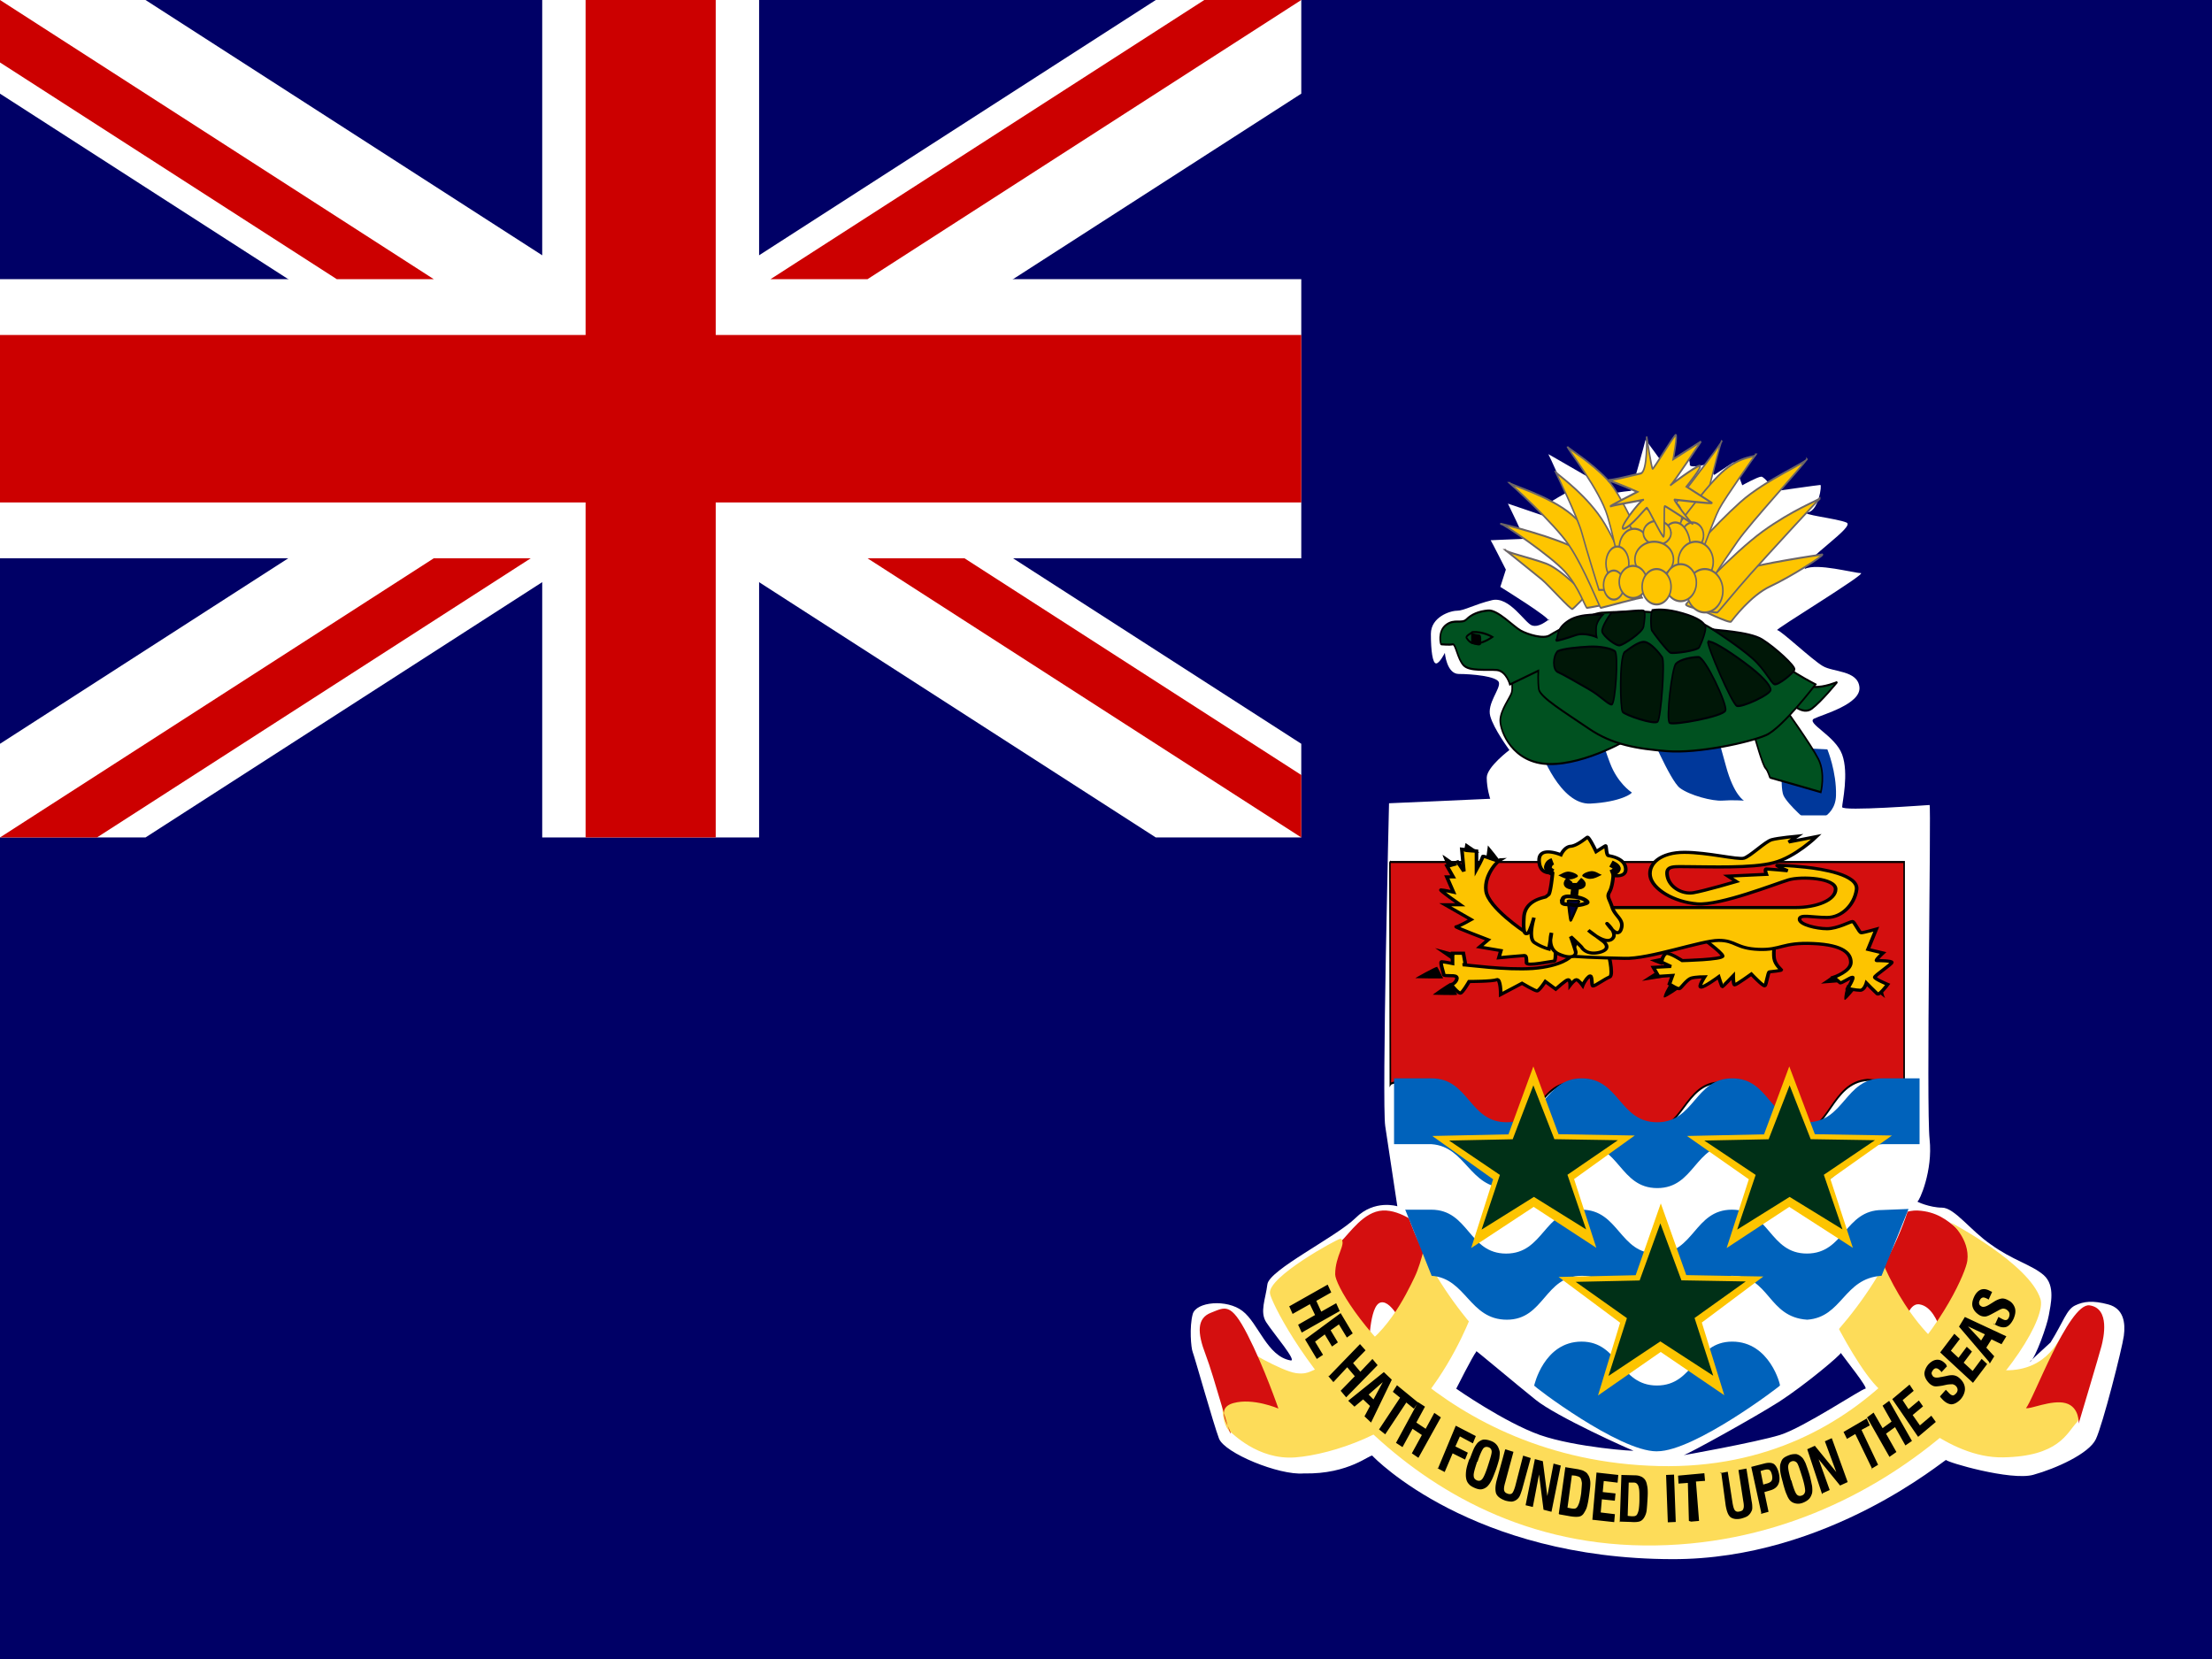 <svg xmlns="http://www.w3.org/2000/svg" height="480" width="640" viewBox="0 0 640 480">
  <path fill="#006" d="M0 0h640v480H0z"/>
  <path fill-rule="evenodd" fill="#006" d="M0 0h400v200H0z"/>
  <g stroke-width="1pt">
    <path fill="#fff" d="M0 0v27.1l334.4 215.2h42.1v-27.1L42.1 0H0zm376.5 0v27.1L42.1 242.3H0v-27.1L334.4 0h42.1z"/>
    <path fill="#fff" d="M156.88 0v242.3h62.75V0h-62.75zM0 80.77v80.76h376.5V80.77H0z"/>
    <path fill="#c00" d="M0 96.92v48.46h376.5V96.92H0zM169.43 0v242.3h37.65V0h-37.65zM0 242.3l125.5-80.77h28.06L28.06 242.3H0zM0 0l125.5 80.77H97.44L0 18.07V0zm222.94 80.77L348.44 0h28.06L251 80.77h-28.06zM376.5 242.3L251 161.53h28.06l97.44 62.7v18.07z"/>
  </g>
  <path d="M448.33 179.14c-1 .6-3.03 2.44-5.05 1.83-2.02-.6-6.56-8.54-11.6-7.32-5.06 1.22-8.1 3.05-10.1 3.05-2.02 0-7.58 1.83-7.58 6.7 0 4.9.5 8.55 1.52 8.55 1 0 2.52-3.05 2.52-3.05s.5 6.1 4.04 6.1 11.1.62 11.6 2.45c.52 1.83-3.52 6.1-2.5 9.76 1 3.7 5.54 9.8 5.54 9.8s-6.56 4.9-6.56 8 1 6.1 1 6.1l-29.27 1.3s-2.1 86.7-1.1 93.4c1 6.7 3.5 23.2 3.5 23.2s-6.6-2.1-12.1 3.4c-5.6 5.5-25 15-25.5 19.2s-2.3 8-.3 11c2 3.1 9.1 11.4 7 11-6.8-1.2-9.3-10.8-13.9-14.3-4.5-3.5-13.4-2.7-14.4.9-1 3.7-.5 9.8 0 11 .5 1.2 6 20.8 7.6 25s17.4 10.7 24.5 10.1c13.3.3 19.4-5.8 19.9-5.1.5.6 28.8 29.8 86.8 29.9 45.2.1 79.2-29.3 79.2-28.7 0 .6 18.7 6.1 25.2 4.3 6.5-1.8 16.1-6.1 18.1-10.3 2-4.2 7.6-26.2 8.1-29.9s0-7.9-4.5-9.1-7.1-.9-9.6.3-3.3 4.6-7.1 10.7c-2 1.8-7.3 6.7-5.8 5.5s4.8-10.4 5.3-13.4 2-8.5-1.5-11.6c-3.5-3-9-4.3-15.2-8.8-5.9-4-10.6-10.7-14.2-10.7-3.5 0-7.6-1.8-7.1-1.8s4.5-8.8 3.5-18c-1-9.1.5-96.7 0-96.7s-25.3 1.9-25.3.6 2-9.7 0-15.2-10.6-9.1-8.1-10.4c2.5-1.2 13.6-4.2 13.1-9.1-.5-4.9-7.6-4.3-10.6-6.1-3.1-1.8-12.2-10.4-13.2-10.4s26.2-16.5 24.2-16.5c-2.1 0-12.7-3-16.2-1.2 0-3 14.6-12.2 12.1-13.4-2.6-1.2-14.2-2.4-11.1-3 3-.6 4-7.9 3.5-7.9s-13.1 1.8-13.1 1.8-3-4.2-4-4.2-5.5 2.5-5.5 2.5l-2.5-6.7-5.6 3.7-2.6-3s-4.5 1.2-4.5 0c.2-.1-.5-3.1-1.2-3.1-.8 0-5.8 3.9-5.9 3.7-.2-.2-5.7-8-5.7-7.7 0 .2-4 14.7-4.2 14.7-.2 0-3.9.4-4.1.6-.2.2-20-11.4-19.8-11.2.2.2 5.1 11.2 5.1 11.2s-4.3 2.4-4.3 2.6c0 .2.7 5 .7 5l-13.2-4.5s5 10.2 4.6 10.2c-.4 0-9.8.4-9.6.4.1 0 4.4 8.5 4.4 8.5l-1.6 5s14.9 9.2 13.9 9.8zm84.3 212.35c1.27 1.8 8.08 10.3 7.07 10.3-1 0-17.92 11.3-24.73 13.4-6.82 2.1-29.03 6.1-27.77 5.8 1.26-.3 19.95-10.6 27.52-15.4 7.57-4.9 17.92-13.6 17.92-14.2zm-105.5-.4c-1.02 1.2-5.8 10.7-5.8 10.7s13.87 9.7 24.22 13.4c10.35 3.6 28.02 4.8 27 4.5-1-.3-22.2-9.8-28.26-14.7-6.1-4.9-17-14.1-17.2-14.1z" fill-rule="evenodd" fill="#fff"/>
  <g fill-rule="evenodd" stroke="#6d6666" fill="#fec500">
    <path d="M394.65-212.97S423.43-195.7 430-191.6s27.96 22.2 29.6 21.38c1.65-.82 13.16-9.86 13.16-9.86s-23.85-18.9-38.65-23.02-39.4-8.23-39.4-9.87z" stroke-width="1.4" transform="matrix(.3 0 0 .4 317.1 244.3)"/>
    <path d="M390.54-231.88c2.47 0 47.7 23.02 61.66 34.53s19.74 26.3 21.38 26.3c1.65 0 23.02-3.28 22.2-3.28-.82 0-9.87-29.6-30.42-38.64-20.56-9.04-74-18.9-74.82-18.9z" stroke-width="1.4" transform="matrix(.3 0 0 .4 317.1 244.3)"/>
    <path d="M603.48-296c-.82 0-9.04 24.66-11.5 32.06-2.48 7.4-6.6 23.02-6.6 23.02s-36.16 3.3-34.52-.83c1.65-4.1 55.1-54.26 52.62-54.26z" transform="matrix(.3 0 0 .4 317.1 246)" stroke-width="1.4"/>
    <path d="M398.76-261.48s42.75 28.78 57.55 45.22c14.8 16.44 29.6 45.22 30.5 45.22.9 0 40.3-8.22 40.3-7.4s-46.1-46.04-68.3-60.02-59.2-21.38-60-23.02z" stroke-width="1.4" transform="matrix(.3 0 0 .4 317.1 244.3)"/>
    <path d="M443.16-273.8s21.38 32.88 25.5 44.4c4.1 11.5 16.43 41.1 16.43 41.1h33.7s-16.5-37-34.6-55.1-40.3-28.77-41.1-30.4z" transform="matrix(.3 0 0 .4 317.1 246)" stroke-width="1.4"/>
    <path d="M454.66-291.9c.82 2.47 31.24 31.24 38.64 50.15 7.4 18.9 13.16 42.76 13.16 42.76l29.6-7.4s-26.3-48.5-42.76-61.6c-16.44-13.1-37-22.2-38.64-23.8z" transform="matrix(.3 0 0 .4 317.1 246)" stroke-width="1.4"/>
    <path d="M700.5-209.68s-61.66 6.58-83.86 12.33-34.53 27.13-34.53 27.13 28.8 10.7 30.5 9.05 18.9-18.9 37.8-25.5c18.9-6.57 51.8-22.2 50.2-23z" stroke-width="1.4" transform="matrix(.3 0 0 .4 317.1 244.3)"/>
    <path d="M698.03-249.97c-1.65.82-50.98 41.1-66.6 54.26-15.62 13.1-30.42 27.1-32.06 27.9-1.65.8-32.07-4.1-30.42-5.8 1.64-1.7 45.22-37 74-52.7 28.77-15.6 52.6-22.2 55.08-23.9z" stroke-width="1.4" transform="matrix(.3 0 0 .4 317.1 244.3)"/>
    <path d="M685.7-278.75c-4.93 5.75-53.44 45.22-66.6 59.2s-34.53 38.64-34.53 38.64-25.5-11.6-23.84-16.5c1.64-5 36.17-33.7 60.84-50.2s66.6-29.6 64.13-31.3z" stroke-width="1.4" transform="matrix(.3 0 0 .4 317.1 244.3)"/>
    <path d="M636.37-282.04c-.82.82-29.6 31.24-35.35 39.47-5.76 8.22-23.03 44.4-23.03 44.4s-25.5-22.2-25.5-23.03 32-34.53 50.9-47.7 33.7-10.67 32.9-13.14z" stroke-width="1.4" transform="matrix(.3 0 0 .4 317.1 244.3)"/>
    <path d="M565.1-241.77c0 5.78-4.7 10.46-10.47 10.46s-10.47-4.7-10.47-10.5 4.68-10.5 10.46-10.5 10.47 4.7 10.47 10.4zM586-227.8c0 5.13-4.68 9.3-10.46 9.3s-10.47-4.17-10.47-9.3 4.67-9.3 10.45-9.3 10.47 4.15 10.47 9.3zm-46.5-10.48c0 5.14-5.74 9.3-12.8 9.3-7.06 0-12.8-4.16-12.8-9.3s5.74-9.3 12.8-9.3c7.06 0 12.8 4.16 12.8 9.3z" transform="matrix(.3 0 0 .4 317.1 246)" stroke-width="1.5"/>
    <path d="M573.23-219.1c0 9.96-6.5 18.03-14.53 18.03s-14.54-8.07-14.54-18.02c0-9.9 6.5-18 14.54-18 8.02 0 14.53 8.1 14.53 18zm-39.53.6c0 7.7-6.5 13.94-14.53 13.94s-14.54-6.24-14.54-13.95c0-7.8 6.5-14 14.54-14 8.02 0 14.53 6.2 14.53 13.9z" transform="matrix(.3 0 0 .4 317.1 246)" stroke-width="1.5"/>
    <path d="M513.93-207.46c0 6.74-4.95 12.2-11.05 12.2s-11.04-5.46-11.04-12.2c0-6.74 4.94-12.2 11.04-12.2 6.1 0 11.05 5.46 11.05 12.2zm81.4-1.17c0 8.03-7.56 14.53-16.87 14.53-9.3 0-16.86-6.5-16.86-14.53s7.55-14.53 16.86-14.53c9.3 0 16.86 6.5 16.86 14.53zm-40.7-20.93c0 4.82-6 8.72-13.37 8.72s-13.37-3.9-13.37-8.72 5.9-8.72 13.3-8.72 13.3 3.9 13.3 8.72z" transform="matrix(.3 0 0 .4 317.1 246)" stroke-width="1.5"/>
    <path d="M556.95-210.37c0 7.06-8.33 12.8-18.6 12.8s-18.6-5.74-18.6-12.8c0-7.06 8.32-12.8 18.6-12.8s18.6 5.74 18.6 12.8zm47.67 22.67c0 8.67-7.8 15.7-17.44 15.7s-17.44-7.03-17.44-15.7 7.8-15.7 17.44-15.7c9.63 0 17.44 7.03 17.44 15.7zm-95.34-4.07c0 5.78-4.42 10.46-9.88 10.46s-9.9-4.7-9.9-10.5 4.44-10.5 9.9-10.5 9.88 4.7 9.88 10.4z" transform="matrix(.3 0 0 .4 317.1 246)" stroke-width="1.5"/>
    <path d="M579.04-193.5c0 7.38-6.77 13.36-15.12 13.36-8.34 0-15.1-5.98-15.1-13.37s6.76-13.4 15.1-13.4c8.35 0 15.12 6 15.12 13.3zm-47.67-.6c0 6.43-6 11.64-13.37 11.64-7.4 0-13.37-5.2-13.37-11.63 0-6.4 6-11.6 13.37-11.6 7.38 0 13.37 5.2 13.37 11.7z" transform="matrix(.3 0 0 .4 317.1 246)" stroke-width="1.5"/>
    <path d="M554.63-190.6c0 7.05-6.25 12.78-13.95 12.78-7.7 0-13.96-5.73-13.96-12.8 0-7.05 6.25-12.78 13.96-12.78 7.7 0 13.95 5.73 13.95 12.8zm-60.47-76.75c3.5 0 27.9 8.14 27.9 8.14s-30.23 11.6-25.57 10.4 33.7-4.7 31.3-4.7c-2.4 0-25.6 22.1-18.6 20.9 6.9-1.2 20.9-15.1 22.1-15.1 1.1 0 15.1 22 16.2 20.9 1.1-1.2 0-22.1 1.1-22.1s29 13.9 26.7 12.8c-2.3-1.2-18.6-17.5-17.4-17.5 1.1 0 38.4 3.5 36 2.3-2.4-1.2-24.4-11.7-24.4-11.7s16.3-15.1 12.8-15.1-30.3 15.1-27.9 13.9c2.3-1.2 29.1-31.4 29.1-31.4l-26.8 12.8s4.6-18.6 2.3-17.5c-2.3 1.1-21 24.4-22.1 24.4s-5.8-23.3-5.8-23.3 1.1 25.5-5.8 26.7c-7 1.1-31.4 5.8-31.4 4.6z" transform="matrix(.3 0 0 .4 317.1 246)" stroke-width="1.5"/>
  </g>
  <g fill-rule="evenodd">
    <path d="M445.5 216.54c.2.86 5.9 16.4 14.65 15.96s12.3-3.02 11.95-3.24c-.35-.2-4.1-2.8-6.24-8.4-2.15-5.62-2.5-8-2.5-8l-17.85 3.68zm31.24-6.04s6.43 15.3 9.28 17.47c2.86 2.16 9.46 3.88 12.32 3.67 2.86-.22 6.25 0 6.25 0s-2.9-1.5-5.2-9.93l-3.1-11.2h-19.6zm39.27 5.6s-1.2 11.22 0 14.03c1.3 2.8 7.5 7.98 7.5 7.98s7.5-1 7.7-7.9c.2-6.9-2.5-13.4-2.5-13.4l-12.7-.6z" fill="#00389b"/>
    <path d="M288.94 21.02s1.16 4.65 0 8.14-11.04 12.8-11.04 20.34c0 7.56 11.62 30.8 47.1 31.4 35.45.58 80.2-19.2 79.63-19.77-.58-.58-84.88-56.97-86.04-56.4-1.2.6-29.7 17.45-29.7 16.3zm234.3 40.1s7.55 20.36 10.45 22.68c2.9 2.33 4 6.98 4.6 6.98s48.8 10.46 48.8 10.46 4.6-13.37-2.3-23.83c-7-10.4-33.2-37.7-33.2-37.7l-28.5 21.5zm33.13-25c1.16 0 12.8 9.9 22.1 4.66 9.3-5.23 24.4-19.18 24.4-19.18s-12.78 4.07-22.08 3.48c-9.3-.58-23.9 11.63-24.5 11.05z" stroke="#000" stroke-width="1.5" fill="#005120" transform="matrix(.3 0 0 .4 350.7 188.7)"/>
    <path d="M287.2 23.34s-3.5-9.88-12.8-10.46c-9.3-.6-26.15 1.16-31.97-3.5-5.8-4.64-7.55-15.7-10.46-15.1-2.9.57-10.47 0-11.05 0s-3.48-9.3 4.65-13.96 15.12-.58 19.77-4.07c4.65-3.5 11.63-5.82 20.93-6.4 9.3-.58 24.42 11.63 31.4 14.54 6.97 2.9 22.1 6.3 27.9 3.4 5.8-2.9 38.37-15.7 50-16.3 11.62-.6 36.04-1.2 45.34-.6s46 5.2 57 10.4c11.1 5.3 69.8 25.6 77.9 30.3C564 16.3 582 23.3 582 23.3s-32 31.45-47.7 36.68-65.7 13.37-95.35 11.62c-29.65-1.78-52.9-4.7-75.58-16.3-22.68-11.6-47.1-22.7-48.26-28.5-1.1-5.8-.5-13.37-.5-13.37l-27.3 9.87z" stroke="#000" stroke-width="1.5" fill="#005120" transform="matrix(.3 0 0 .4 350.7 188.7)"/>
    <path d="M251.15-14.45c-1.16.58-6.98 2.9-5.8 4.07 1.15 1.16 3.48 4.65 10.45 4.07 6.98-.6 14.54-4.7 14.54-4.7s-8.72-4.1-19.2-3.5z" stroke="#000" stroke-width="1.5" fill="#005120" transform="matrix(.3 0 0 .4 350.7 188.7)"/>
    <path d="M250.57-13.3v6.4s8.14 2.33 8.14.6c0-1.75.6-5.82-1.1-5.82s-6.4-.6-7-1.17z" stroke="#000" stroke-width="1.5" transform="matrix(.3 0 0 .4 350.7 188.7)"/>
    <path d="M331.95-8.45c2.06-3.7 0-8.63 11.92-14.4 11.92-5.75 32.68-4.1 32.68-4.1s-5.96 4.52-6.16 9.25c-.3 4.73.4 6.78.4 6.78s-11.3-3.7-20-1.44-18.7 4.52-18.9 3.9zM385.4-28.6c-1.23.62-10.28 10.7-9.25 13.78 1.03 3.08 13.15 10.48 17.06 9.86 4-.6 21.8-9.25 22.9-13.56 1-4.32 1.9-10.08.4-11.3-1.4-1.24-30.8 1.64-31 1.22zm39.26-1.64c-2.26 2.26-1.44 13.15-.62 14.4.82 1.22 15 15.4 18.1 16.23 3.07.8 25.9-1.5 27.74-4s7.4-13 5.76-15.4c-1.65-2.5-6.58-5.8-21.8-9.1s-24.24-2.9-29.18-2.3zm58.16 13.77c3.7 1.85 25.28 12.33 38.03 20.76 12.74 8.4 17.88 18 21.58 18.9 3.7.8 18.7-8.3 19.32-10.7.62-2.5-18.3-15.6-31.04-21.6-12.7-6-47.8-6.8-47.8-7.4zm-4.52 8.84c-1.85 1.64 23.02 45 27.75 46.45 4.73 1.44 33.1-8.42 32.68-11.7-.4-3.3-7.8-9.88-25.28-19.54-17.47-9.66-31.65-16.03-35.15-15.2zM447.47 8.2c-3.9 2.26-10.07 41.1-6.17 42.96 3.9 1.85 52-4.73 53.86-9.05 1.84-4.3-19.74-38.6-26.1-38.6-6.38 0-17.9 1.7-21.6 4.8zM397.73-.02c-5.14 4.72-4.1 40.9-1.85 43.16 2.26 2.26 30.83 9.66 33.9 7 3.1-2.68 7.2-43.38 4.33-46.47-2.8-3.07-10.8-10.47-17-11.1-6.1-.6-16.4 5.96-19.3 7.4zM333.2-.65c-4.74 3.7-4.94 13.36.2 15 5.13 1.65 17.88 7.2 29.8 12.34 11.92 5.1 18.7 11.3 22.2 11.1 3.5-.2 6.78-36.4 3.08-38.5-3.7-2.1-14.6-3.7-24.87-3.3-10.2.4-25.2 1.4-30.4 3.3z" stroke="#000007" stroke-width="1.5" fill="#001707" transform="matrix(.3 0 0 .4 350.7 188.7)"/>
  </g>
  <path d="M387.98 359.2c2.6-2.52 6.6-8.68 12.08-8.96 5.46-.28 11.22 4.76 11.22 4.76s5.75 23.53 5.46 23.53c-.3 0-9.5 6.72-9.78 6.72-.3 0-4.03-9.24-7.48-8.4-3.45.84-3.16 13.44-3.74 12.6-.57-.84-15.24-18.2-14.67-18.76.58-.6 7.2-10.7 6.9-11.5zm151.9-3.08c1.7-.28 9.48-6.16 14.94-5.88 5.47.28 8.63 2.8 11.5 5.32 2.9 2.52 6.34 8.96 6.34 8.96s-6.9 19.05-7.48 19.05-3.45 1.68-4.03.28-2.3-5.9-5.75-6.45c-3.45-.56-4.32 6.17-4.32 6.17l-11.2-27.45z" fill-rule="evenodd" fill="#d40f0f"/>
  <path d="M543.6 362c0 1.7 10.65 28.02 27.9 33.06 17.27 5.04 22.73-4.76 24.74-8.12 2.02-3.37 9.2-3.08 9.2-3.08s-1.72 24.64-4.6 27.72c-2.87 3.08-5.17 9.8-21.28 10.08-16.1.28-30.78-15.12-35.67-19.6-4.9-4.48-11.3-16.25-13.9-21.57-2.6-5.4 13.8-18 13.5-18.5zm-187.55 52.37c.3 0 7.76 8.13 18.7 7.3 10.93-.85 29.62-7.3 38.25-18.5 8.63-11.2 12.95-23.25 12.95-23.25s-12.66-22.4-12.95-22.4c-.3 0-1.44 7.28-3.74 12.04-2.3 4.76-8.63 18.2-19.27 22.4-10.7 4.2-10.7 5.9-15 5.33-4.3-.6-15.6-7.3-15.6-7.6 0-.3-5.5 13.1-5.5 13.1s-1.2 8.6 2 11.5z" fill-rule="evenodd" fill="#fddc59"/>
  <path d="M387.78 358.42c-.8 0-21.15 11.1-20.34 15.85.82 4.75 35 72.1 108.2 72.88 73.23.8 117.98-61 114.73-71.3-3.26-10.3-26.04-22.18-26.04-22.18s5.7 4.75 4.88 11.1c-.8 6.33-26 61-89.4 59.4-63.4-1.58-93.5-49.9-93.5-55.45 0-5.54 3.3-8.7 1.7-10.3z" fill-rule="evenodd" fill="#fddc59"/>
  <path d="M586.17 407.38c1.73-1.4 12.37-30.53 18.4-29.7 6.05.85 4.04 9.53 3.46 11.78-.57 2.24-6.6 22.4-6.6 22.4s.28-4.76-3.75-5.88-10.64 1.96-11.5 1.4zm-230.12 7.3c0-1.6-4.88-7.14.8-8.72 5.7-1.6 13.03 1.58 13.03 1.58s-4.07-11.88-8.95-21.4c-4.88-9.5-6.5-7.9-10.58-6.32-4.07 1.58-3.97 5.77-1.53 12.1 2.44 6.35 7.23 24.34 7.23 22.75z" fill-rule="evenodd" fill="#d40f0f"/>
  <path fill="#fdc400" fill-rule="evenodd" d="M423.18 360.35l7.06-23.93-19.62-15.03 24.57-.6 8-23.6 8.1 23.5 24.5.4-19.6 15.1 7.1 23.9-20.2-14.3z"/>
  <path d="M555.64 235.83v92.04c.18 45-45.7 84.38-76.15 92.04-30.5-7.6-76.4-47-76.2-92v-92h152.3z" fill-rule="evenodd" fill="#fff"/>
  <path d="M177.16 325.98l.42 160.73s2.4-3.2 35-1.2c32.64 2 35.45 35.5 70.88 35.5 35.43 0 35.43-35.4 70.87-35.4S389.76 521 425.2 521s35.4-35.46 70.8-35.46 35.4 35.44 72.8 37.47c33.43-2 33.43-37.4 69.06-39.4l35.22 2V326h-496z" fill-rule="evenodd" transform="matrix(.3 0 0 .4 349 119)" stroke="#000" stroke-width="1.5" fill="#d40f0f"/>
  <path d="M403.34 312v19.05h10.88c10 .72 10.88 12.7 21.75 12.7s10.88-12.7 21.76-12.7 10.88 12.7 21.76 12.7 10.8-12.7 21.7-12.7 10.2 11.97 21.7 12.7c10.2-.73 10.8-11.98 21.7-12.7h10.8V312h-10.8c-10.9 0-10.9 12.7-21.8 12.7S512.1 312 501.2 312s-10.86 12.7-21.74 12.7c-10.9 0-10.9-12.7-21.8-12.7s-10.9 12.7-21.76 12.7-10.83-12.7-21.7-12.7h-10.9zm3.28 38.1l7.6 19.03c10.02.72 10.88 12.7 21.76 12.7 10.87 0 10.87-12.7 21.75-12.7s10.88 12.7 21.76 12.7 10.8-12.7 21.7-12.7 10.2 11.97 21.7 12.7c10.2-.73 10.5-11.98 21.5-12.7l7.8-19.34-7.6.3c-10.9 0-10.9 12.6-21.8 12.6S512 350 501.1 350s-10.9 12.7-21.73 12.7c-10.9 0-10.9-12.7-21.8-12.7s-10.9 12.7-21.8 12.7S425 350 414.1 350h-7.6zm72.87 69.8c10.8 0 35.8-19.03 35.5-19.03.2 0-2.9-12.7-13.8-12.7s-10.9 12.7-21.8 12.7-10.9-12.7-21.8-12.7-13.7 12.7-13.7 12.7c-.5 0 24.5 19.04 35.4 19.04z" fill-rule="evenodd" fill="#0062bb"/>
  <path d="M90.85 117.57c.82 0 8.22 1.23 13.56.82 5.4-.5 7.4-2.5 7.4-2.9v-1.3h7s1.3 5.7.4 6.1-2.8 2-3.2 2 0-2.9-.8-2.1-1.2 2-1.2 2-.8-1.3-1.2-1.3-1.2 1.2-1.2 1.2 0-1.2-.4-1.2-2.4 2.1-2.4 2.1l-2-1.7s-1.2 2.1-1.6 2.1-2.9-1.7-2.9-1.7l-4.1 2.5s0-3.7-.8-3.3c-.8.4-5.3.4-5.3.4s-1.3 2.6-1.7 2.6-2-2-1.6-2 1.3-1.2.8-1.7c-.4-.4-2.4 0-2.4-.4s-.8-2.9-.4-2.9 2.1.4 2.1.4V115H91l.4 2.47z" fill-rule="evenodd" transform="matrix(1.5 0 0 1.3 286.9 126.3)" stroke="#000" stroke-width=".7" fill="#fdc400"/>
  <path d="M98.25 94.14c-.4 0-3.3 3.28-2.88 6.98.4 3.7 7.4 9.05 7.4 9.05s3.7-1.65 4.93 0 1.24 6.57.83 6.57-5.35 1.24-5.35.4c0-.8 0-1.63-.4-1.63s-4.94.5-4.94.5l.4-1.6-4.1-.8 1.64-1.6s-6.58-2.9-6.16-2.9 2.87-1.6 2.87-1.6l-5-3.3h2.9s-4.1-3.3-3.7-3.3c.4 0 2.4.5 2.4.5L87.8 98h1.23l-1.23-2.5 2.08-.83 1.22 2.1-.4-4.93 2.83.4v4.13s1.2-2.5 1.2-2.9c0-.4 3.7 1.64 3.3.82z" fill-rule="evenodd" transform="matrix(1.5 0 0 1.3 286.9 126.3)" stroke="#000" stroke-width=".7" fill="#fdc400"/>
  <path d="M529.97 282.45c-.78.67-3.1 2.15-3.1 2.15s5.25-.4 5.1-.4-1.85-1.34-2-1.75zm4.47 2.55c-.3.4-1.24 4.56-.62 4.3.62-.28 3.08-3.36 3.08-3.36l-2.46-.94zm7.08.53c.77.67 4.32 3.76 3.85 3.1-.46-.68-.92-3.5-1.23-3.63-.3-.14-2.3.8-2.62.53zm-62.14-4.42c-.46.2-4.3 2.7-4.3 2.7s6.46-1 6.15-1c-.3 0-2-1.2-1.85-1.6zm4 3.3c-.6.6-2.6 4.3-1.84 4.2.77-.1 4.16-2.5 4.16-2.5l-2.3-1.6zm-2.46-5.2c-.47-.1-3.7-1.4-3.55-1.4s4.32-.9 4.32-.9l-.8 2.4zm-61.06-1.7l-4.63-3.2 5.86 1.6-1.3 1.7zm-4 2.2c-.63 0-6.5 3.3-6.33 3.3s8.17.2 8.02 0c-.16-.1-1.4-2.9-1.7-3.2zm3.7 4.7c-.63.3-5.25 3.4-4.95 3.4.4 0 7 .2 7 0s-1.8-3.2-2-3.3zm-.63-33.4s-1.7-3.7-1.54-3.7c.1 0 4.3 3 4.3 3l-2.8.8zm4.63-4.7c0-.1.46-2.4.46-2.4s4.16 2.8 4 2.8c-.14 0-4.15 0-4.46-.4zm6.48 1.8c0-.1.46-3.5.46-3.5s3.85 4.6 3.55 4.7c-.3.2-3.7-.6-4-1.2z" fill-rule="evenodd"/>
  <path d="M137.26 110.86c0 .2 4.32 3.7 4.42 4.52.1.82-7.8 1.03-7.8 1.03s-2.27-1.7-3-1.6c-.7.1-1.02 1.9-1.02 1.9l1.85 1-3.4.2 1 2 2.7-.2-.6 1.9s1.7 1.3 2 1c.3-.2 1.4-2 2.2-2.3.9-.3 2.6-.3 2.6-.3s-1.3 2.3-.7 2.3c.7 0 3.4-2.3 3.4-2.3s.6 2.2.7 2.2c.1 0 2.1-2.4 2.1-2.4s0 2 .3 2 3.2-2.4 3.2-2.4 2.3 2.8 2.6 2.6c.3-.2.6-3.1.9-3.1s2.3-.3 2.3-.4-1.2-1.1-1.4-2.6c-.2-1.4.2-4.8.1-4.8s-13.8.6-14 .2z" fill-rule="evenodd" transform="matrix(1.5 0 0 1.3 285.9 126.6)" stroke="#000" stroke-width=".7" fill="#fdc400"/>
  <path d="M115.37 104.6h40.3c4.1 0 7.8-1.64 7.8-4.1 0-2.48-6.58-2.9-9.05-2.07-2.46.83-13.15 5.76-17.67 5.35s-8.64-3.3-9.05-6.17c-.4-2.8 2.06-5.3 6.58-5.3s10.28 1.7 11.5 1.3 4.12-3.7 5.35-4.1c1.24-.4 4.94-.8 4.94-.8l-1.65 1.3 5.35-1.2s-4.1 4.6-8.23 5.8c-4.1 1.3-12.74.9-16.03.9s-4.9-.4-4.5 2.1c.4 2.5 2.9 4.1 5 3.7 2.1-.4 8.3-2.5 8.3-2.5l-1.6-1.2 7.4-.4s-.4-1.2 0-1.2 4.1.4 4.1.4-2.4-1.2-2-1.2 2.1 0 5.4.4c3.3.4 10.3 1.7 9.9 5-.4 3.3-2.8 6.2-5.7 6.2s-5.3-.8-5.3.4c0 1.2 3.3 2.1 5.3 2.1s4.5-1.6 4.9-1.6 1.3 2.5 1.7 2.5 2.9-.8 2.9-.8l-1.6 4.5 2.9.8s-1.6 1.7-1.2 1.7 2.9 0 2.9.4-3.3 2.9-3.3 3.3 2.5 1.6 2.5 1.6-1.6 2.5-2 2.1-2.1-2.4-2.1-2.4-.4 1.6-1.2 1.6-2.4-.4-2.4-.4 1.3-2.5.9-2.5-2.4 1.6-2.4 1.2l-1.2-1.2s3.3-1.3 3.3-3.3c0-1.9-1.3-3.9-7.3-4.2-6-.3-6.1 1.5-10.5 1.3-4.4-.2-4.4-2-7.7-2s-13.4 4.2-18.2 4c-4.7-.1-10.7-.4-10.5-.6.2-.2 3.9-9.6 4-9.9z" fill-rule="evenodd" transform="matrix(1.5 0 0 1.3 285.9 126.6)" stroke="#000" stroke-width=".7" fill="#fdc400"/>
  <path d="M106.88 102.46c-.4.2-4 .72-4.2 4.52-.22 3.8.3 3.8.7 3.6.42-.2 1.24-3.5 1.24-3.5s-1.23 4.53.1 5.55a9.3 9.3 0 0 0 2.78 1.44l.5-3.6s-1.02 3.5 1.45 4.73c2.47 1.24 3.4.3 3.2-.6-.22-.94-.94-3.3-.94-3.3s2 2.16 2.1 2.36c.1.2 1 1.85 3.5 1.13 2.5-.8.7-2.4.7-2.4l-2.9-2.5s3.1 3.2 4.5 2-1-3.6-.9-3.5 2 3.5 2.7 1.3-1.1-2.8-1.7-4.9c-.6-2.1-1.1-2.3-.5-3.5.6-1.3.7-3.6.7-3.6s2.6.6 2.4-1.6c-.2-2.2-2.8-2.7-3.3-2.8-.5-.1-.4-2.3-.6-2.2-.2.1-1.8 1.3-1.8 1.3s-1.4-3.4-1.7-3.2-2 1.9-3.2 2c-1.2.1-1.9 1.9-1.9 1.9s-4.3-2.1-4.2 1.3c.1 3.4 2.6 2.6 2.6 2.7s-.4 4.7-.8 4.9z" fill-rule="evenodd" transform="matrix(1.5 0 0 1.3 286.9 126.3)" stroke="#000" stroke-width=".7" fill="#fdc400"/>
  <path d="M450.87 253.26c.75-.23 1.84-1.18 3.1-1.06s3.3 1.08 2.3 1.6c-1 .54-1.75.77-2.9.5-1.12-.26-2-.83-2.5-1.04zm12.58-.14c-.74-.22-1.83-1.17-3.1-1.06s-3.3 1.1-2.28 1.62c1 .53 1.74.75 2.88.5 1.13-.28 2-.85 2.5-1.06z" fill-rule="evenodd"/>
  <path d="M111 103.17c.1.5.4 4.83.6 4.52.2-.4 1.75-4.5 1.65-4.5s-2.16.1-2.26-.1z" fill-rule="evenodd" transform="matrix(1.5 0 0 1.3 287.1 126.4)" stroke="#000" stroke-width=".42" fill="#000039"/>
  <path d="M109.96 103.17c.05-1.22.82-1.13 2.47-.93 1.64.2 2.46 1.03 2.36 1.24-.1.2-1.5.72-2.6.6-1.4-.4-2.3.1-2.3-.9z" transform="matrix(1.5 0 0 1.3 287.1 126.6)" stroke="#000" stroke-width=".84" fill="none"/>
  <path d="M112.43 100.08l-.2 1.95m7.1-7.2s1.33.63 1.12 1.25c-.2.6-1.13.92-1.13.92m-11.2-2.67c-.3.1-.72.3-.93 1.13-.2.82.9 1.34.9 1.34" transform="matrix(1.5 0 0 1.3 287.1 126.6)" stroke="#000" stroke-width="1.5" fill="none"/>
  <path d="M111.2 136.13s-1.46 1.45 1 1.45.73-1.3.73-1.3" transform="matrix(1.5 0 0 1.3 287.4 77.6)" stroke="#000" stroke-width="1.5" fill="none"/>
  <path fill="#fdc400" fill-rule="evenodd" d="M462.35 403.76l6.4-21.06-17.8-13.24 22.3-.5 7.27-20.78 7.37 20.75 22.3.4-17.8 13.32 6.5 21.03-18.4-12.52z"/>
  <path fill="#003017" fill-rule="evenodd" d="M465.38 398.1l5.34-16.72-14.83-10.5 18.5-.4 6-16.52 6.1 16.48 18.6.32-14.8 10.58 5.4 16.7-15.3-9.93z"/>
  <path fill="#fdc400" fill-rule="evenodd" d="M425.66 361.1l6.34-19.9-17.6-12.53 22.05-.47 7.2-19.66 7.28 19.62 22.05.38-17.55 12.6 6.44 19.9-18.13-11.85z"/>
  <path fill="#003017" fill-rule="evenodd" d="M428.67 355.76l5.3-15.82-14.7-9.94 18.4-.38 5.98-15.6 6.08 15.58 18.38.3-14.6 10 5.4 15.8-15.1-9.4z"/>
  <path fill="#fdc400" fill-rule="evenodd" d="M499.57 361.1l6.42-19.9-17.9-12.53 22.3-.47 7.3-19.66 7.4 19.62 22.3.38-17.8 12.6 6.5 19.9-18.4-11.85z"/>
  <path fill="#003017" fill-rule="evenodd" d="M502.62 355.76l5.35-15.82L493.1 330l18.62-.38 6.07-15.6 6.1 15.58 18.6.3-14.8 10 5.4 15.8-15.3-9.4z"/>
  <path d="M373.27 372.55c8.03 34.55 41.9 60.18 87.53 66.25 58.6 7.78 114.5-21.9 124.8-66.28" fill="none"/>
  <path d="M373.13 377.9l11-6.22 1.04 2.26-4.32 2.44 1.43 3.12 4.32-2.44 1.03 2.27-11 6.22-1.04-2.27 4.9-2.8-1.5-3.14-5 2.82-1-2.26m4.6 9.63l10.3-7.6 3.5 5.86-1.7 1.2-2.3-3.8-2.4 1.7 2.1 3.5-1.7 1.2-2.1-3.5-2.8 2.1 2.3 3.8-1.8 1.2-3.6-6m7.1 11l9-9.3 1.6 1.8-3.6 3.7 2.1 2.5 3.5-3.7 1.5 1.8-9.1 9.3-1.6-1.9 4.1-4.2-2.2-2.6-4 4.3-1.6-1.9m11.8 5.5l1.4 1.4 2.7-5-4.1 3.6m-5.8 1.7l10.2-8.2 2.3 2.2-6 12.4-1.9-1.8 1.6-3-2-1.9-2.5 2.1-1.8-1.7m8.9 8.3l6.1-9.2-2.1-1.7 1.2-1.9 6.1 5-1.2 1.8-2.2-1.8-6.1 9.2-1.9-1.5m5 4l6.4-11.8 2 1.3-2.5 4.6 2.7 1.8 2.5-4.6 1.9 1.3-6.5 11.7-1.9-1.3 2.9-5.3-2.7-1.8-2.9 5.3-2-1.3M416 425l5.2-12.5 5.8 3-.85 2.1-3.76-2-1.3 2.9 3.6 1.8-.8 2-3.6-1.8-2.3 5.4-2.1-1.1m11.5-1.9c-.7 2.1-1.1 3.5-1 4.1 0 .6.3 1.03.9 1.3.6.25 1.1.15 1.5-.3.4-.4 1-1.7 1.7-3.86s1.1-3.5 1.1-4.1c0-.6-.3-1.1-.9-1.3s-1.1-.13-1.5.3c-.4.5-1 1.77-1.7 3.9m-2.2-.93c.5-1.3.9-2.4 1.3-3.2.4-.7.8-1.3 1.2-1.6.5-.4 1.1-.7 1.6-.7.6 0 1.2.1 2 .4s1.3.7 1.7 1.2c.4.5.6 1.1.8 1.8.1.5 0 1.2-.1 2.1-.2.8-.5 1.9-1 3.3-.5 1.3-.9 2.4-1.3 3.1-.4.8-.8 1.3-1.2 1.7-.6.5-1.1.7-1.7.8-.5.07-1.2-.1-1.9-.4s-1.4-.7-1.7-1.13c-.4-.4-.7-1-.8-1.72-.1-.5-.1-1.2 0-2.1.1-.8.4-1.9.9-3.3m10.6-2.9l2.2.7-2.4 8.9c-.3 1-.4 1.8-.3 2.2.1.5.4.8 1 1 .5.2 1 .16 1.3-.1.3-.3.6-1 .9-2l2.3-8.9 2.2.7-2.5 9.1c-.3.9-.5 1.5-.7 1.9a2.88 2.88 0 0 1-.7.9 2.87 2.87 0 0 1-1.6.7c-.5 0-1.2-.1-1.9-.3-1.3-.5-2.2-1.1-2.6-2-.3-.83-.3-2.1.1-3.7l2.5-9.1m5.9 16.2l2.7-13.4 2.3.6 1.3 10.1 1.8-9.4 2.1.57-2.7 13.38-2.3-.6-1.3-10.2-1.8 9.4-2.1-.5m12.1.7l1 .2c.5.1.9.1 1.1.08a.97.97 0 0 0 .6-.3c.3-.3.5-.8.7-1.33.2-.6.4-1.5.6-2.9.1-1.3.2-2.3.2-2.9-.1-.6-.2-1.1-.4-1.4a1.1 1.1 0 0 0-.5-.4c-.2-.1-.6-.2-1-.3l-1-.1-1.3 9.6M451 438l1.9-13.5 3.7.6c.8.2 1.4.3 1.8.6.4.2.8.5 1 .9.4.5.6 1.2.7 1.9.1.7 0 1.82-.2 3.3-.24 1.9-.5 3.3-.73 4.1-.2.8-.6 1.4-.9 1.9s-.8.9-1.4 1c-.5.1-1.4.1-2.6-.1l-3.1-.55m9.55 1.6l1.2-13.7 6.3.7-.2 2.23-4-.48-.3 3.2 3.7.4-.2 2.1-3.75-.4-.33 3.8 4.1.5-.2 2.3-6.4-.7m10.4-1.1l1 .1c.5 0 .9 0 1.1-.1a1 1 0 0 0 .5-.4c.2-.36.4-.84.5-1.45.1-.7.2-1.7.2-3s0-2.3-.1-2.9c-.1-.6-.22-1.1-.5-1.4a1.05 1.05 0 0 0-.5-.4c-.2-.1-.5-.1-1-.1h-1l-.3 9.6m-2.3 1.9l.48-13.7 3.7.1c.8 0 1.4.1 1.8.3.4.1.8.4 1.1.7.4.4.7 1.1.8 1.8.2.7.27 1.8.2 3.3-.1 1.9-.2 3.3-.3 4.1-.1.8-.4 1.5-.7 2-.3.5-.7.9-1.2 1.1-.5.2-1.4.3-2.6.2l-3.17-.1m13.8.2l-.5-13.7 2.3-.1.5 13.7-2.3.1m6.1-.4l-.3-11-2.7.2-.13-2.3 7.6-.7.2 2.2-2.63.2.9 11.4-2.3.2m8.3-14l2.3-.43 1.4 9.1c.2 1.1.4 1.77.7 2.1.3.34.7.45 1.3.3.6-.1 1-.34 1.1-.76.2-.4.2-1.12 0-2.2l-1.4-9.03 2.3-.43 1.5 9.37c.2.9.2 1.57.2 2 0 .4-.1.8-.3 1.1a3.27 3.27 0 0 1-1.1 1.3c-.5.3-1.1.5-1.8.7-1.4.3-2.4.1-3.1-.4-.7-.6-1.1-1.7-1.4-3.4L498 426m12.3 3.48l.93-.25c.7-.2 1.15-.47 1.37-.85.2-.38.24-.94.08-1.67-.16-.7-.4-1.2-.73-1.4-.32-.2-.84-.2-1.56 0l-1 .3.8 4m-.6 8.1l-2.9-13.3 3.9-1c1.2-.3 2.1-.2 2.7.2.6.5 1.1 1.4 1.4 2.7.3 1.4.2 2.4-.2 3.2-.4.8-1.2 1.4-2.3 1.7l-1.7.5 1.2 5.7-2.2.6m8.8-9.7c.6 2.2 1.1 3.5 1.5 4 .4.5.9.6 1.5.4.6-.2.9-.6 1-1.3 0-.6-.2-2-.9-4.2s-1.1-3.5-1.5-4c-.4-.4-.9-.6-1.5-.4-.6.2-.9.7-1 1.3-.1.7.2 2.1.8 4.2m-2.3.8c-.4-1.4-.7-2.5-.8-3.4-.1-.8-.1-1.5 0-2 .2-.7.4-1.3.8-1.7.4-.4 1-.7 1.8-1s1.4-.3 2-.3c.5.1 1.1.4 1.6.9.4.3.7.9 1.1 1.7.3.8.7 1.9 1.1 3.2.4 1.4.6 2.5.8 3.4.1.9.1 1.6 0 2.1-.2.7-.5 1.3-.9 1.7-.4.4-1 .8-1.8 1.1s-1.4.3-2 .2c-.5-.1-1.1-.3-1.6-.8-.3-.3-.7-.9-1-1.7-.4-.8-.7-1.9-1.1-3.3m11.3 3.1l-4.3-13 2.2-1 6.2 7.6-3.3-8.9 2-.9 4.6 12.7-2.2 1-6.2-7.6 3.2 8.9-2 .9m14.3-7l-4.9-10.1-2.4 1.4-1-2 6.7-3.9.9 2-2.4 1.3 4.8 10.1-2 1.2m5.4-3.3l-6.6-11.6 1.9-1.4 2.6 4.5 2.6-1.9-2.6-4.6 1.9-1.4 6.6 11.6-1.9 1.3-3-5.3-2.6 1.9 3 5.3-2 1.4m8.2-5.9l-7.4-10.8 5-4.2 1.2 1.8-3.2 2.7 1.7 2.6 3-2.5 1.2 1.7-3 2.5 2.1 3 3.3-2.8 1.3 1.8-5.1 4.3m6.4-11.8l1.6-1.8.6.6c.5.6.9.9 1.3 1 .3.1.6-.1 1-.5.3-.3.5-.7.5-1.1 0-.4-.2-.8-.5-1.1-.3-.3-.6-.4-.9-.5-.3 0-.9 0-1.6.1l-1.4.3c-1.2.2-2.1.3-2.6.1-.5-.2-1-.5-1.5-1.1-.7-.8-1.1-1.7-1.1-2.6.1-.9.5-1.8 1.2-2.6.9-.9 1.7-1.3 2.6-1.3s1.7.5 2.5 1.4l.1.3.14.2-1.6 1.7-.2-.3c-.5-.5-.9-.8-1.24-.8-.3-.1-.7.1-1.02.5-.2.3-.4.6-.4.9 0 .3.2.6.4.9.4.4 1.1.5 2.3.2a.1.1 0 0 1 .1 0l1.5-.3c1.05-.26 1.9-.3 2.5-.1.6.15 1.2.6 1.75 1.2.8.9 1.12 1.8 1.1 2.8-.07 1-.5 2-1.3 2.9-.9.9-1.8 1.4-2.7 1.4-.9-.1-1.8-.6-2.7-1.63-.1-.1-.3-.3-.5-.6V404m9.53-3.9l-9.5-8.8 4.1-5.4 1.6 1.5-2.6 3.4 2.2 2.06 2.4-3.2 1.5 1.4-2.4 3.2 2.6 2.4 2.6-3.5 1.6 1.5-4.15 5.5m2.4-12.3l1.1-1.8-4.9-2.3 3.8 4.1m2.3 6.18l-8.7-10.2 1.7-2.8 12 5.6-1.4 2.28-2.9-1.4-1.5 2.4 2.3 2.5-1.3 2.1m1.46-11.2l1.05-2.3.7.4c.7.4 1.2.6 1.5.5.33 0 .6-.3.8-.7.2-.5.26-.9.16-1.3s-.4-.7-.8-1c-.3-.2-.7-.3-1-.3-.3 0-.8.2-1.5.6l-1.3.7c-1.1.6-1.9 1-2.5 1-.5 0-1.1-.1-1.7-.5-.9-.6-1.5-1.3-1.8-2.2-.3-.9-.1-1.9.4-3s1.2-1.8 2-2.1c.9-.3 1.8-.1 2.8.5l.3.1.1.1-1 2.2-.3-.2c-.6-.3-1.1-.5-1.4-.4-.4.1-.7.4-.9.9-.2.3-.2.7-.1 1 .1.3.3.5.7.7.4.2 1.1.1 2.1-.5l1.3-.8c.9-.6 1.7-.9 2.3-1 .6-.1 1.3.1 2 .5 1 .5 1.6 1.3 1.9 2.2.3 1 .1 2-.4 3.2-.6 1.2-1.3 2-2.1 2.3-.9.27-1.9.07-3.1-.6a11.54 11.54 0 0 1-.6-.4h-.1"/>
</svg>
